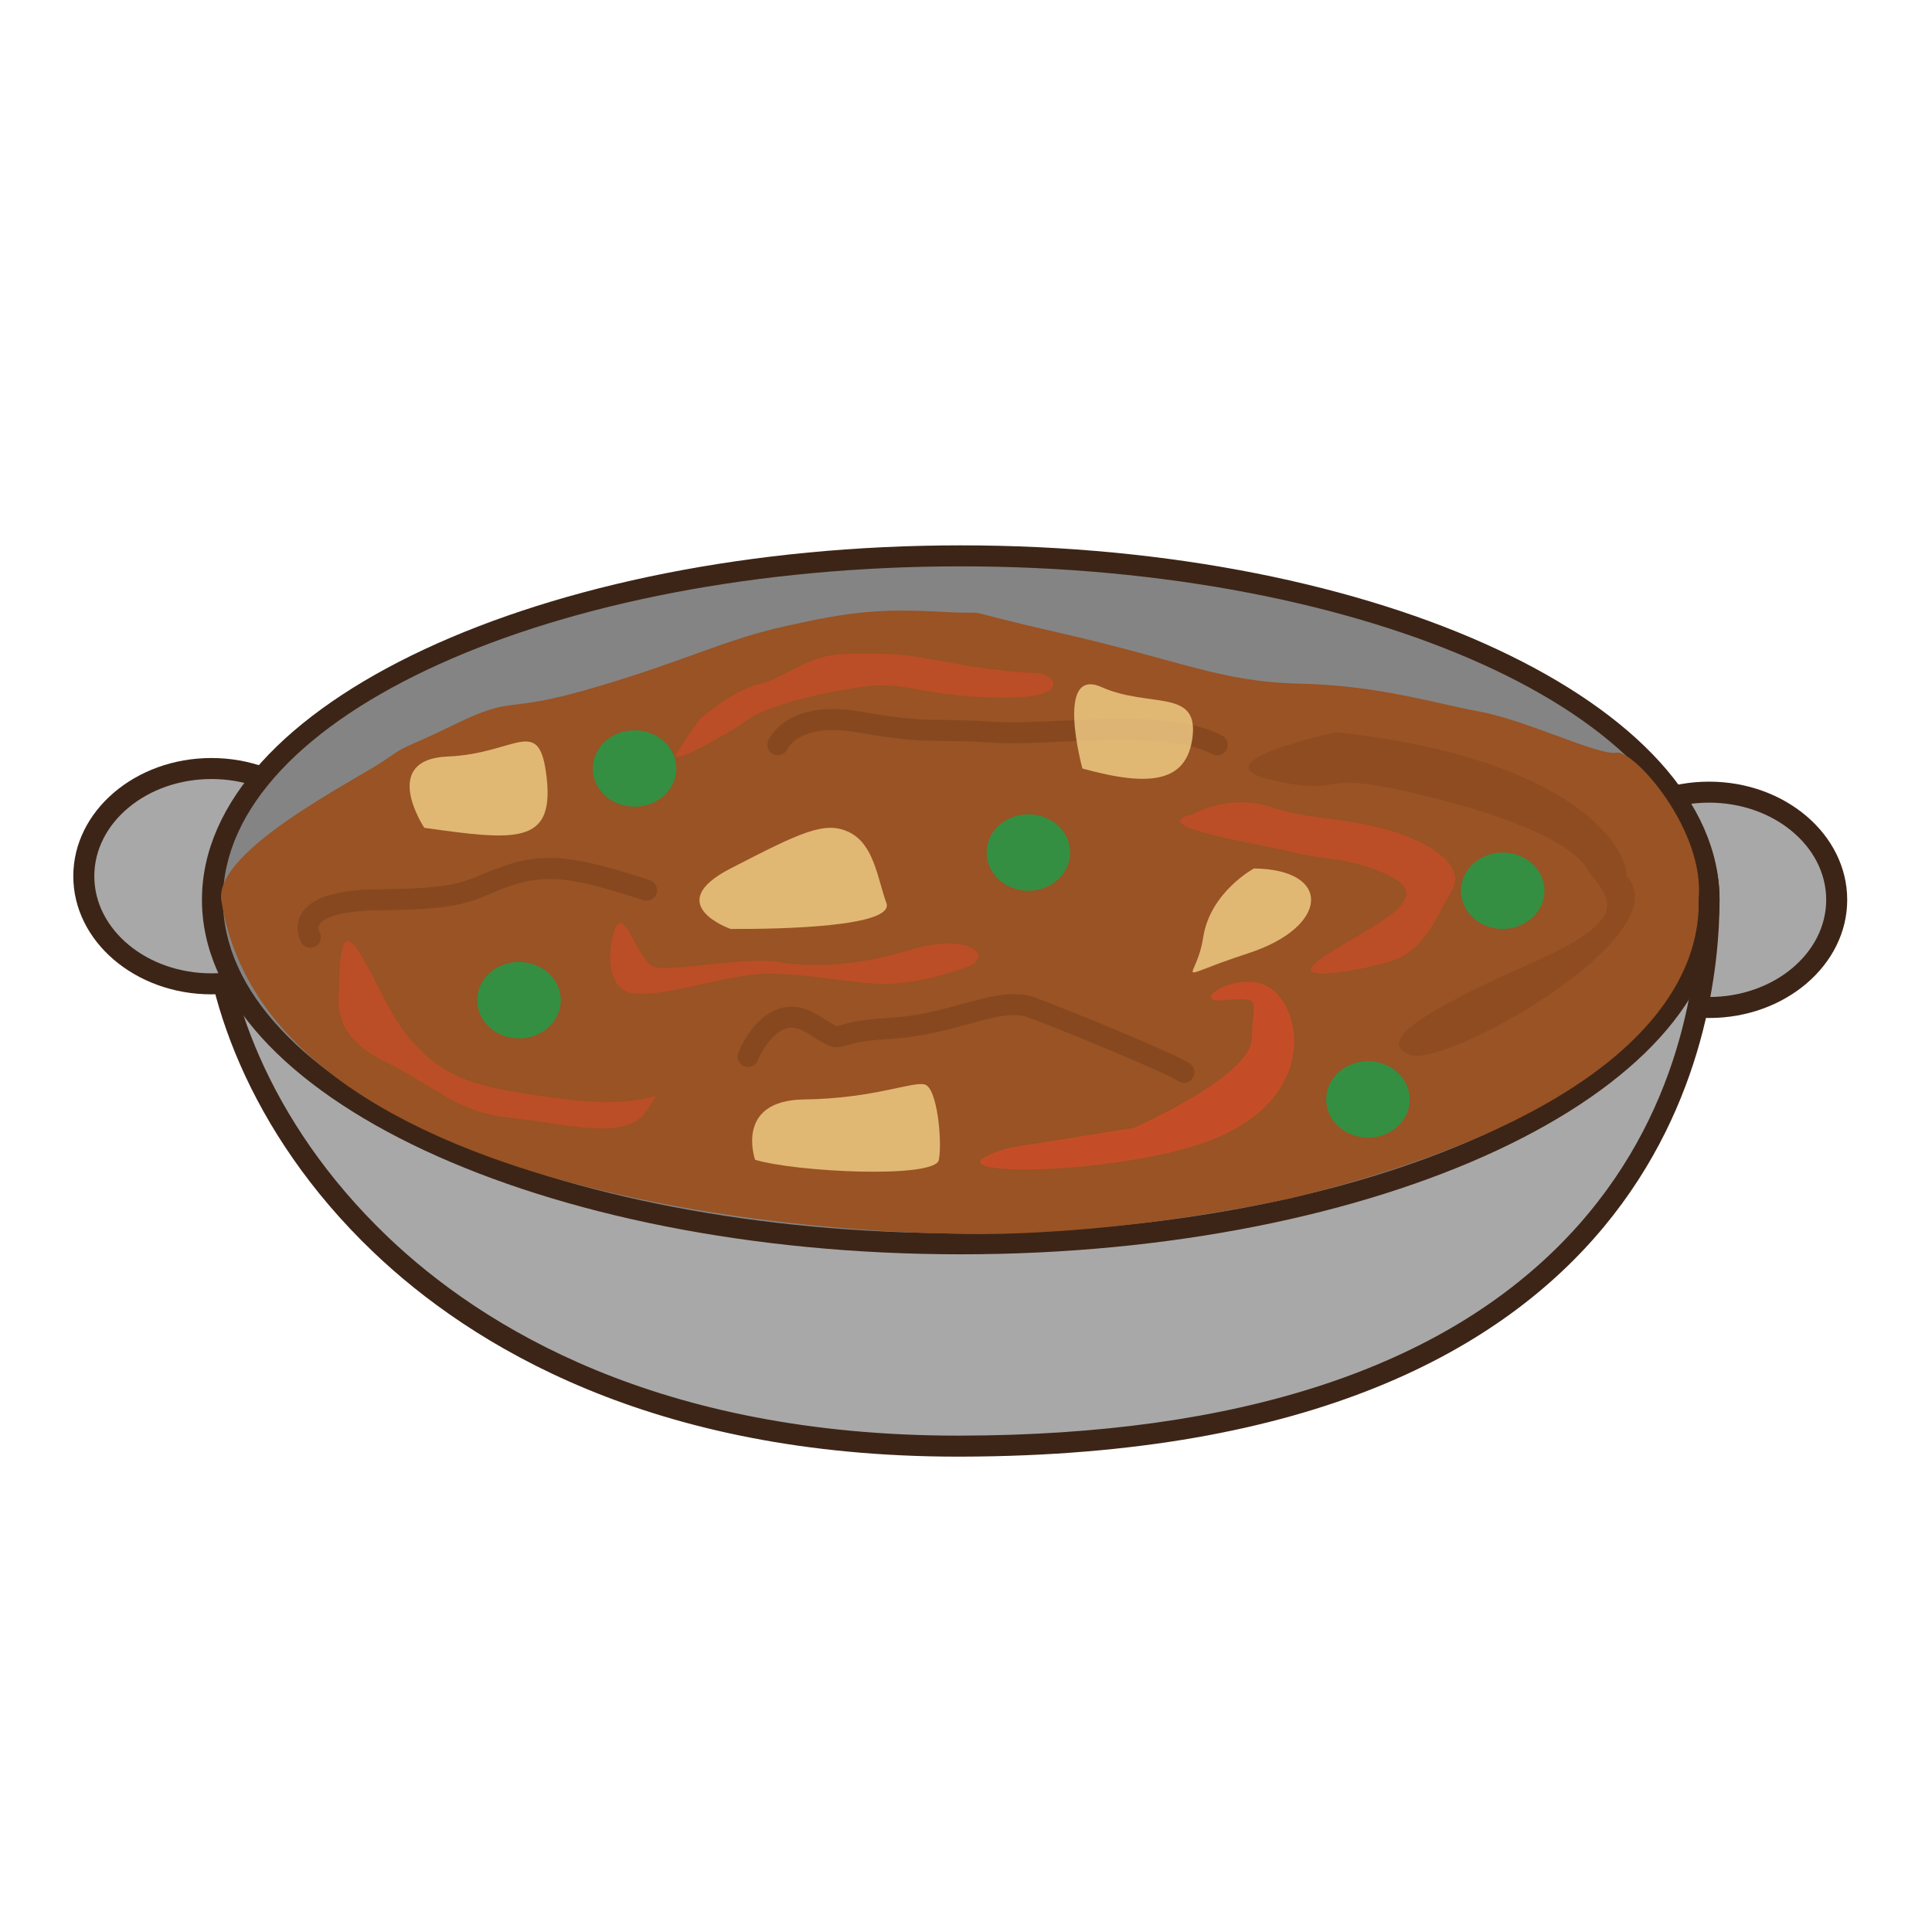 <?xml version="1.0" encoding="utf-8"?>
<!-- Generator: Adobe Illustrator 16.0.0, SVG Export Plug-In . SVG Version: 6.00 Build 0)  -->
<!DOCTYPE svg PUBLIC "-//W3C//DTD SVG 1.1//EN" "http://www.w3.org/Graphics/SVG/1.1/DTD/svg11.dtd">
<svg version="1.1" id="Layer_1" xmlns="http://www.w3.org/2000/svg" xmlns:xlink="http://www.w3.org/1999/xlink" x="0px" y="0px"
	 width="500px" height="500px" viewBox="0 0 500 500" enable-background="new 0 0 500 500" xml:space="preserve">
<g id="Layer_1_copy_98">
	<g>
		<path fill="#A9A8A8" d="M475.338,232.867c0,15.39-14.791,27.873-33.038,27.873c-18.25,0-33.037-12.483-33.037-27.873
			c0-15.387,14.787-27.859,33.037-27.859C460.547,205.008,475.338,217.48,475.338,232.867z"/>
		<path fill="#3C2517" d="M442.3,263.458c-19.717,0-35.756-13.725-35.756-30.59c0-16.859,16.039-30.578,35.756-30.578
			s35.757,13.718,35.757,30.578C478.057,249.733,462.017,263.458,442.3,263.458z M442.3,207.726
			c-16.721,0-30.322,11.278-30.322,25.141c0,13.87,13.603,25.154,30.322,25.154c16.718,0,30.319-11.285,30.319-25.154
			C472.619,219.004,459.018,207.726,442.3,207.726z"/>
	</g>
	<g>
		<path fill="#A9A8A8" d="M442.3,232.867c0,49.175-27.544,141.025-193.659,141.394c-142.015,0.314-193.656-92.219-193.656-141.394
			c0-49.163,86.703-36.648,193.656-36.648C355.597,196.219,442.3,183.705,442.3,232.867z"/>
		<path fill="#3C2517" d="M247.893,376.977c-79.279,0-126.073-28.838-151.378-53.035c-32.621-31.198-44.249-67.504-44.249-91.074
			c0-37.642,48.223-40.79,97.608-40.79c13.694,0,28.425,0.318,44.02,0.653c17.572,0.375,35.74,0.77,54.747,0.77
			s37.175-0.394,54.747-0.77c15.6-0.334,30.329-0.653,44.02-0.653c49.39,0,97.611,3.147,97.611,40.79
			c0,33.707-14.162,143.708-196.372,144.109h-0.729C247.912,376.977,247.899,376.977,247.893,376.977z M149.874,197.511
			c-76.753,0-92.171,13.526-92.171,35.356c0,22.447,11.186,57.131,42.567,87.148c24.586,23.504,70.153,51.526,147.622,51.526
			c0.01,0,0.016,0,0.025,0h0.72c71.991-0.161,124.869-17.503,157.156-51.546c29.398-31,33.787-67.896,33.787-87.129
			c0-29.439-35.268-35.356-92.175-35.356c-13.63,0-28.335,0.319-43.901,0.653c-17.602,0.378-35.801,0.772-54.864,0.772
			c-19.064,0-37.267-0.394-54.864-0.772C178.214,197.83,163.508,197.511,149.874,197.511z"/>
	</g>
	<g>
		<path fill="#A9A8A8" d="M87.764,226.752c0,15.384-14.787,27.867-33.038,27.867c-18.247,0-33.037-12.483-33.037-27.867
			c0-15.386,14.79-27.859,33.037-27.859C72.977,198.893,87.764,211.366,87.764,226.752z"/>
		<path fill="#3C2517" d="M54.726,257.335c-19.716,0-35.756-13.718-35.756-30.583c0-16.859,16.04-30.578,35.756-30.578
			c19.717,0,35.756,13.719,35.756,30.578C90.481,243.618,74.442,257.335,54.726,257.335z M54.726,201.611
			c-16.717,0-30.319,11.277-30.319,25.141c0,13.867,13.603,25.148,30.319,25.148c16.721,0,30.322-11.281,30.322-25.148
			C85.048,212.889,71.446,201.611,54.726,201.611z"/>
	</g>
	<g>
		<path fill="#848484" d="M442.3,232.867c0,49.175-86.703,89.027-193.659,89.027c-106.953,0-193.656-39.853-193.656-89.027
			c0-49.163,86.703-89.015,193.656-89.015C355.597,143.852,442.3,183.705,442.3,232.867z"/>
		<path fill="#3C2517" d="M248.641,324.614c-108.28,0-196.375-41.158-196.375-91.747c0-50.579,88.095-91.73,196.375-91.73
			c108.284,0,196.377,41.152,196.377,91.73C445.019,283.456,356.925,324.614,248.641,324.614z M248.641,146.571
			c-105.284,0-190.938,38.714-190.938,86.296c0,47.592,85.653,86.309,190.938,86.309c105.288,0,190.94-38.717,190.94-86.309
			C439.581,185.285,353.929,146.571,248.641,146.571z"/>
	</g>
	<g>
		<path fill="#995324" d="M243.889,319.176c0,0-173.502-0.904-186.638-86.309c-1.623-12.883,34.881-31.029,42.128-36.012
			c7.25-4.986,2.722-1.81,18.574-9.514c15.856-7.701,11.779-2.268,36.242-9.512c24.459-7.247,33.069-12.233,49.376-15.856
			c16.308-3.62,24.009-4.529,40.317-3.62c16.307,0.902-1.356-1.814,30.351,5.433c31.71,7.247,41.675,12.684,62.061,13.135
			c20.385,0.458,34.429,4.983,46.661,7.25c12.23,2.261,30.728,11.426,35.334,10.625c4.607-0.804,23.104,20.178,21.29,38.071
			c0.454,13.643-5.888,52.789-105.55,77.251C279.629,321.585,243.889,319.176,243.889,319.176z"/>
	</g>
	<g opacity="0.5">
		<path fill="#763D19" d="M80.321,245.305c-0.899,0-1.77-0.444-2.277-1.268c-0.829-1.337-1.801-4.393-0.18-7.341
			c2.368-4.295,8.95-6.44,20.13-6.547c17.947-0.17,21.176-1.523,26.531-3.756c1.567-0.653,3.35-1.397,5.671-2.208
			c11.101-3.863,19.218-2.488,37.973,3.608c1.429,0.46,2.207,1.996,1.747,3.425c-0.464,1.429-1.993,2.208-3.425,1.747
			c-17.736-5.768-24.81-7.023-34.507-3.646c-2.187,0.763-3.857,1.46-5.364,2.088c-5.964,2.491-9.565,3.996-28.573,4.178
			c-12.368,0.12-14.913,2.86-15.398,3.696c-0.518,0.889-0.017,1.835,0.044,1.938c0.723,1.291,0.299,2.949-0.975,3.696
			C81.276,245.179,80.794,245.305,80.321,245.305z"/>
	</g>
	<g opacity="0.5">
		<path fill="#763D19" d="M315.006,195.496c-0.429,0-0.867-0.101-1.272-0.318c-8.63-4.604-24.751-3.875-38.972-3.229
			c-6.699,0.309-13.033,0.596-17.922,0.261c-5.137-0.35-8.742-0.388-11.923-0.422c-6.185-0.066-11.07-0.12-22.799-2.223
			c-14.986-2.684-18.181,3.989-18.312,4.276c-0.605,1.347-2.192,1.99-3.552,1.41c-1.362-0.58-2.021-2.113-1.469-3.481
			c0.179-0.455,4.67-11.073,24.292-7.553c11.28,2.021,15.967,2.072,21.896,2.135c3.255,0.034,6.944,0.075,12.233,0.432
			c4.592,0.315,10.767,0.035,17.312-0.265c14.918-0.675,31.828-1.445,41.771,3.86c1.325,0.706,1.827,2.355,1.12,3.681
			C316.917,194.976,315.978,195.496,315.006,195.496z"/>
	</g>
	<g opacity="0.5">
		<path fill="#763D19" d="M306.399,280.219c-0.55,0-1.102-0.162-1.576-0.505c-2.576-1.842-28.8-12.75-38.771-16.424
			c-3.886-1.438-8.966-0.041-15.396,1.726c-5.889,1.617-12.562,3.449-20.669,3.875c-6.611,0.348-9.26,1.154-10.84,1.637
			c-3.415,1.031-4.288,0.502-9.146-2.471l-1.504-0.916c-1.896-1.156-3.61-1.453-5.251-0.904c-3.64,1.214-6.371,6.322-7.115,8.189
			c-0.555,1.395-2.138,2.078-3.528,1.523c-1.394-0.553-2.075-2.126-1.53-3.521c0.369-0.926,3.753-9.102,10.434-11.344
			c3.165-1.059,6.562-0.572,9.819,1.41l1.508,0.924c1.907,1.164,3.409,2.085,3.838,2.167c0.079-0.013,0.527-0.151,0.89-0.259
			c1.703-0.518,4.872-1.485,12.139-1.867c7.519-0.395,13.895-2.145,19.515-3.688c7.08-1.945,13.191-3.623,18.716-1.586
			c7.918,2.922,36.416,14.508,40.051,17.104c1.224,0.873,1.507,2.568,0.633,3.79C308.081,279.825,307.248,280.219,306.399,280.219z"
			/>
	</g>
	<g>
		<path fill="#348F43" d="M145.135,258.848c0,5.465-4.838,9.893-10.811,9.893c-5.971,0-10.808-4.428-10.808-9.893
			c0-5.467,4.837-9.894,10.808-9.894C140.297,248.954,145.135,253.381,145.135,258.848z"/>
	</g>
	<g>
		<ellipse fill="#348F43" cx="164.224" cy="198.893" rx="10.811" ry="9.89"/>
	</g>
	<g>
		<ellipse fill="#348F43" cx="266.148" cy="220.637" rx="10.81" ry="9.89"/>
	</g>
	<g>
		<path fill="#348F43" d="M399.72,230.527c0,5.462-4.838,9.883-10.811,9.883c-5.972,0-10.809-4.421-10.809-9.883
			s4.837-9.89,10.809-9.89C394.882,220.637,399.72,225.065,399.72,230.527z"/>
	</g>
	<g>
		<ellipse fill="#348F43" cx="354.03" cy="284.534" rx="10.811" ry="9.889"/>
	</g>
	<g opacity="0.3">
		<path fill="#763D19" d="M345.812,189.499c0,0-36.694,7.811-16.761,12.34c19.932,4.529,10.42-2.719,35.788,3.169
			c25.364,5.888,41.42,12.763,45.852,19.745c4.431,6.985,13.94,11.962-13.69,24.201c-27.632,12.239-41.222,20.396-32.16,24.019
			c9.058,3.623,70.212-30.822,56.173-46.221C420.559,217.241,403.797,195.729,345.812,189.499z"/>
	</g>
	<g opacity="0.8">
		<path fill="#F2CF88" d="M324.524,224.753c0,0-11.329,6.077-13.143,17.853c-1.81,11.787-9.146,10.876,11.734,4.078
			C344.001,239.887,344.909,225.021,324.524,224.753z"/>
	</g>
	<g opacity="0.8">
		<path fill="#F2CF88" d="M189.074,240.411c0,0-18.121-6.333,0-15.658c18.121-9.323,24.464-12.495,30.805-9.323
			c6.343,3.17,7.251,12.038,9.515,18.25C231.658,239.887,201.755,240.486,189.074,240.411z"/>
	</g>
	<g opacity="0.8">
		<path fill="#F2CF88" d="M195.417,300.15c0,0-5.438-15.381,12.684-15.616c18.122-0.236,28.083-4.767,31.256-3.86
			c3.172,0.905,4.535,14.497,3.627,19.477C242.074,305.132,205.84,303.323,195.417,300.15z"/>
	</g>
	<g opacity="0.8">
		<path fill="#F2CF88" d="M280.126,198.893c0,0-7.246-26.5,4.985-21.063c12.229,5.434,24.898,0.35,23.547,12.63
			C307.308,202.74,297.339,203.648,280.126,198.893z"/>
	</g>
	<g opacity="0.8">
		<path fill="#F2CF88" d="M109.802,214.235c0,0-11.758-17.72,6.124-18.455c17.884-0.735,23.769-11.255,25.582,5.784
			C143.321,218.6,133.358,217.575,109.802,214.235z"/>
	</g>
	<g opacity="0.7">
		<path fill="#C94C27" d="M87.764,254.619c-0.067,3.777-2.429,13.096,11.615,20.027c14.046,6.933,19.028,13.273,32.618,14.633
			c13.588,1.359,30.348,6.343,35.333-1.812c4.986-8.15,3.623,0.022-20.385-2.933c-24.01-2.955-31.59-5.074-40.938-15.794
			C96.663,258.018,88.252,227.131,87.764,254.619z"/>
	</g>
	<g opacity="0.9">
		<path fill="#C94C27" d="M261.555,296.98l31.823-5.08c0,0,30.516-13.346,30.604-23.16c0.088-9.817,3.258-10.881-7.162-9.893
			c-10.416,0.983,5.439-9.443,13.139-2.191c7.701,7.256,9.063,27.509-14.949,37.767C291.001,304.682,232.563,305.132,261.555,296.98
			z"/>
	</g>
	<g opacity="0.7">
		<path fill="#C94C27" d="M181.021,186.215c0,0,8.508-7.591,15.301-9.12c6.797-1.533,13.107-7.872,22.634-7.872
			c9.531,0,12.801-0.457,24.303,1.81c11.501,2.268,21.925,3.169,25.548,3.169c3.619,0,9.963,6.796-10.646,6.345
			c-20.612-0.454-23.331-4.333-34.655-2.848c-11.325,1.489-25.367,5.125-29.9,8.515c-4.528,3.393-20.832,12.492-18.568,8.849
			C177.296,191.418,181.021,186.215,181.021,186.215z"/>
	</g>
	<g opacity="0.7">
		<path fill="#C94C27" d="M308.658,210.748c0,0,9.068-5.437,19.939-1.965c10.874,3.472,16.312,2.45,28.54,5.453
			c12.23,3.005,22.65,9.644,18.571,16.292c-4.077,6.641-6.796,15.705-16.307,18.427c-9.516,2.718-28.288,5.891-16.186-1.817
			c12.107-7.708,27.509-14.248,17.543-19.808c-9.968-5.563-18.104-4.655-25.812-6.692
			C327.242,218.6,295.105,213.838,308.658,210.748z"/>
	</g>
	<g opacity="0.7">
		<path fill="#C94C27" d="M158.27,243.511c0,0-2.586,12.694,5.954,13.603c8.544,0.904,24.854-5.299,35.271-5.146
			c10.42,0.154,23.347,2.878,30.021,2.65c6.673-0.228,12.56-1.496,20.488-4.265c7.93-2.759,0.682-9.107-14.27-4.576
			c-14.948,4.535-26.273,4.535-34.43,3.176c-8.151-1.359-26.578,2.349-31.637,1.4C164.611,249.405,160.987,230.373,158.27,243.511z"
			/>
	</g>
</g>
</svg>
